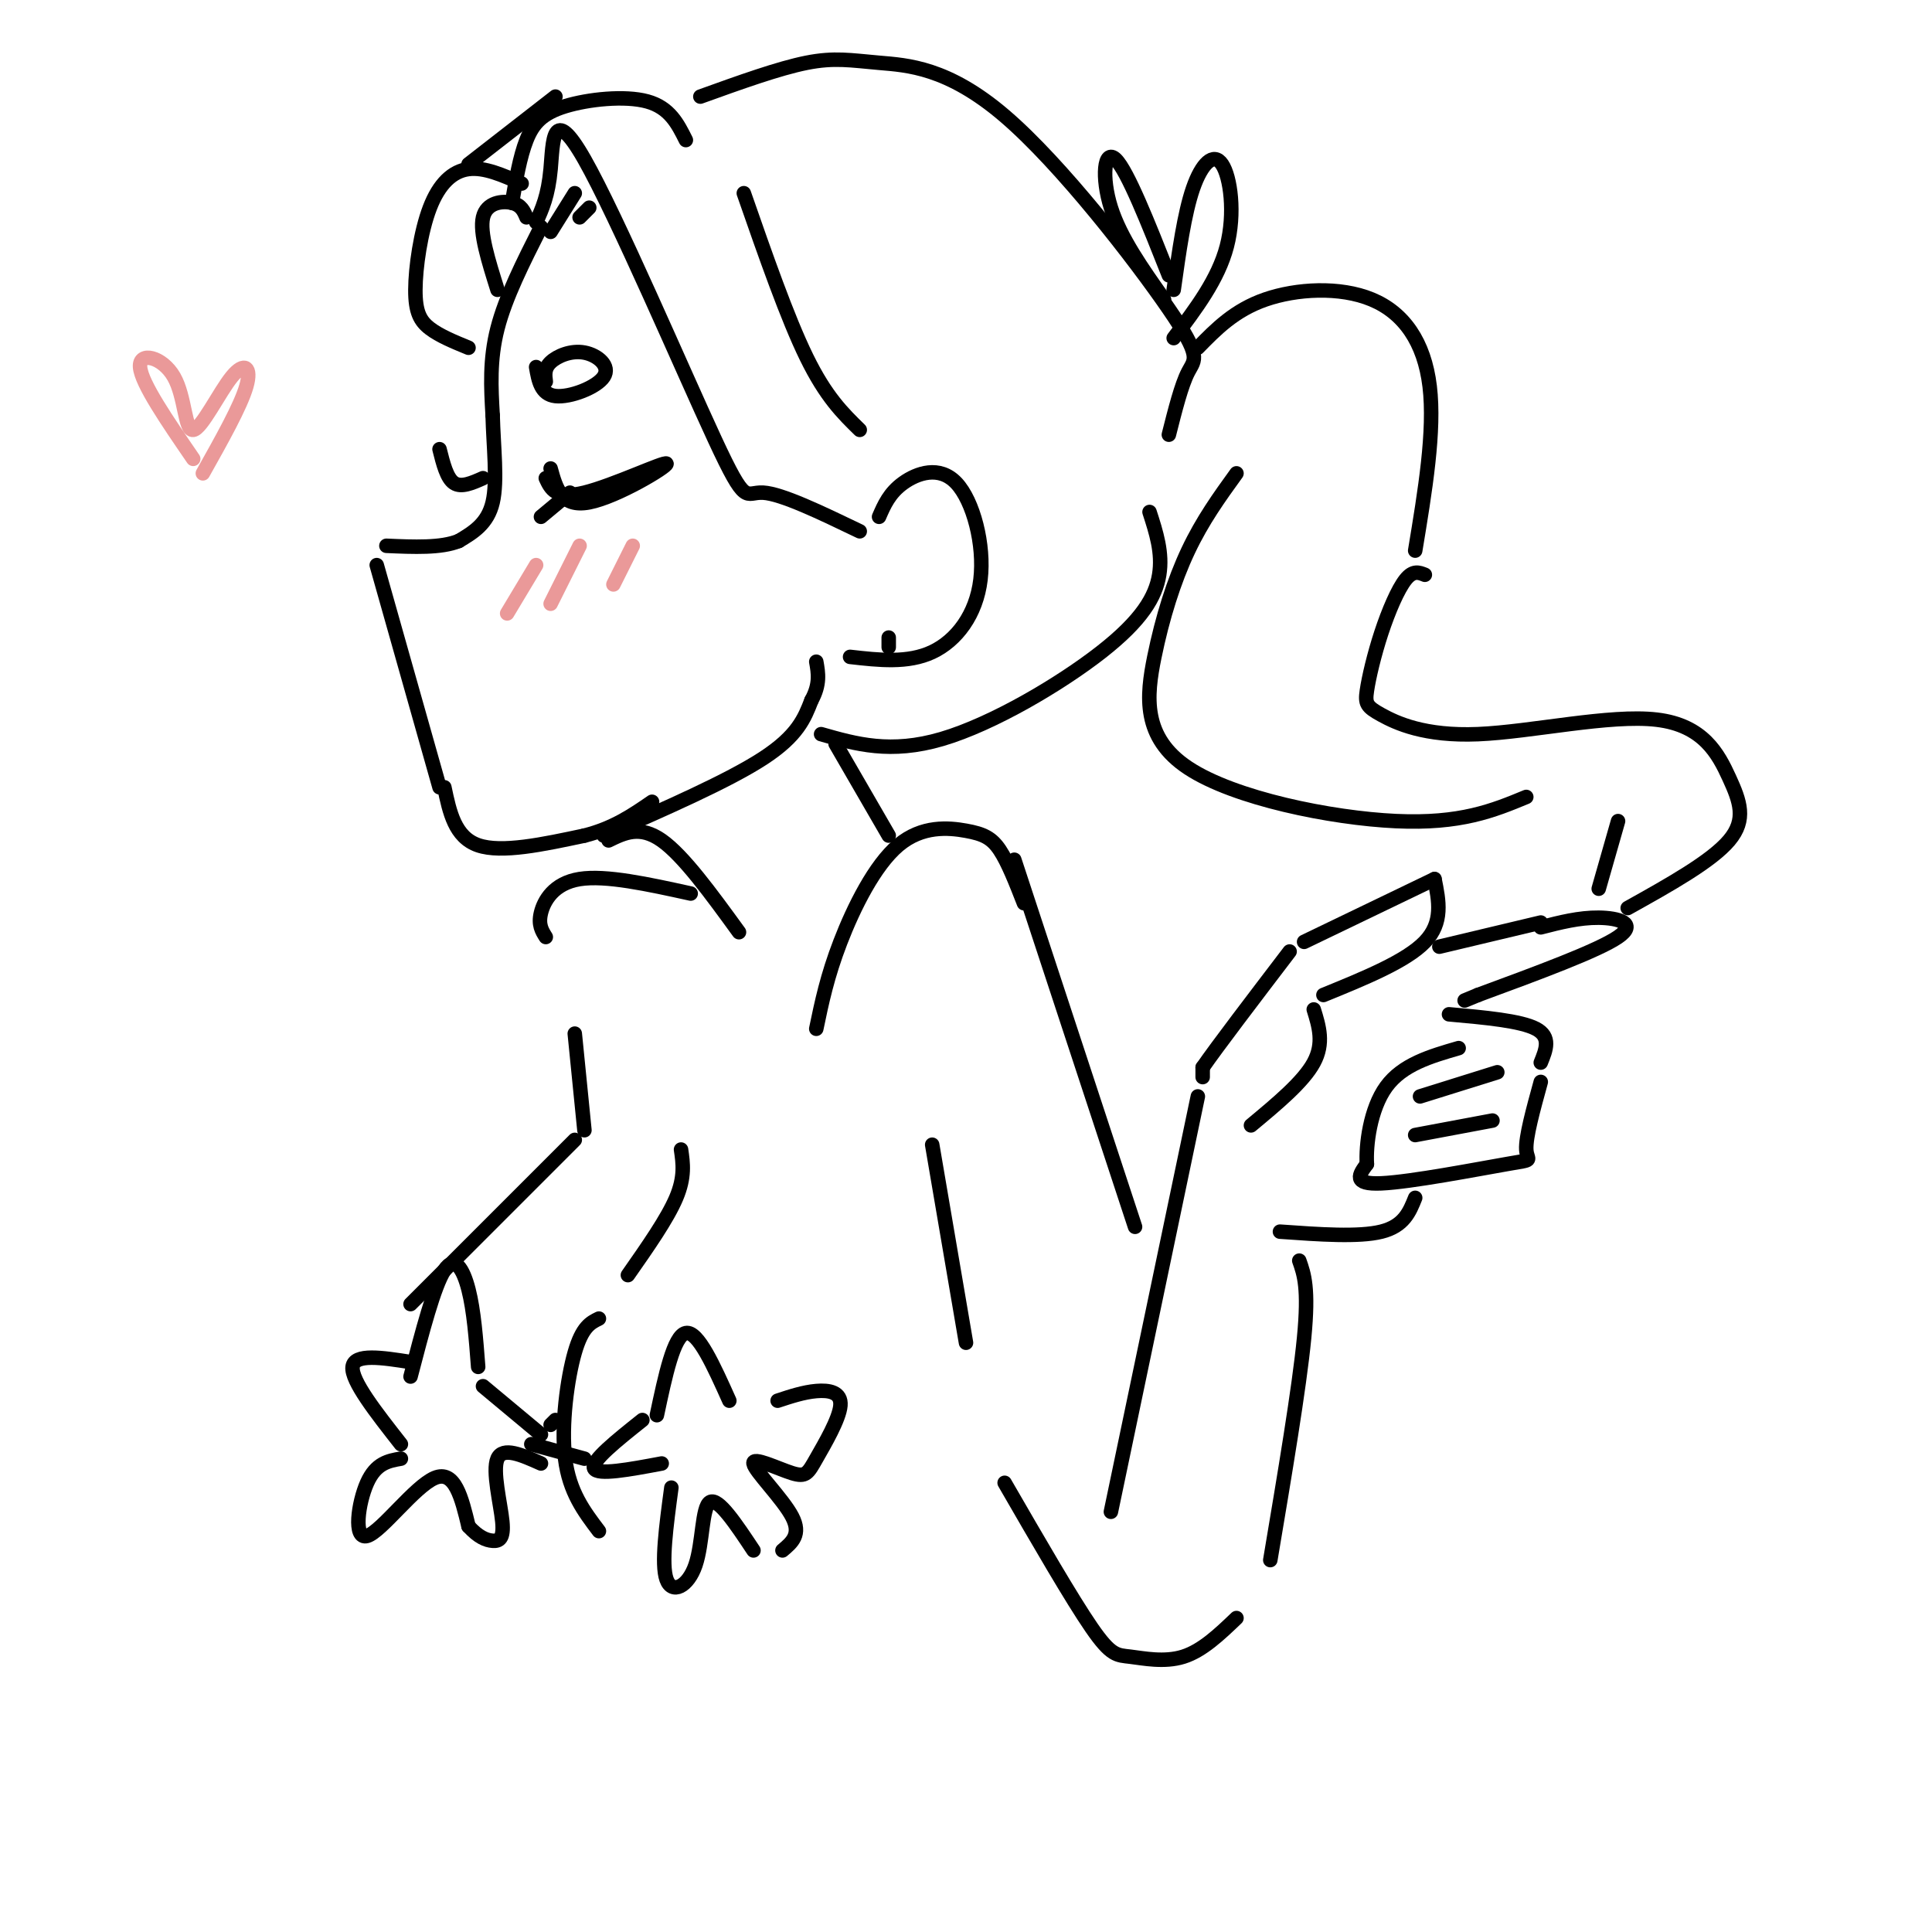 <svg viewBox='0 0 400 400' version='1.1' xmlns='http://www.w3.org/2000/svg' xmlns:xlink='http://www.w3.org/1999/xlink'><g fill='none' stroke='rgb(0,0,0)' stroke-width='3' stroke-linecap='round' stroke-linejoin='round'><path d='M112,47c-3.667,7.250 -7.333,14.500 -9,21c-1.667,6.500 -1.333,12.250 -1,18'/><path d='M102,86c0.156,6.444 1.044,13.556 0,18c-1.044,4.444 -4.022,6.222 -7,8'/><path d='M95,112c-3.667,1.500 -9.333,1.250 -15,1'/><path d='M78,117c0.000,0.000 13.000,46.000 13,46'/><path d='M92,163c1.083,5.167 2.167,10.333 7,12c4.833,1.667 13.417,-0.167 22,-2'/><path d='M121,173c6.000,-1.500 10.000,-4.250 14,-7'/><path d='M125,173c12.917,-5.667 25.833,-11.333 33,-16c7.167,-4.667 8.583,-8.333 10,-12'/><path d='M168,145c1.833,-3.333 1.417,-5.667 1,-8'/><path d='M182,107c1.072,-2.470 2.144,-4.941 5,-7c2.856,-2.059 7.498,-3.707 11,0c3.502,3.707 5.866,12.767 5,20c-0.866,7.233 -4.962,12.638 -10,15c-5.038,2.362 -11.019,1.681 -17,1'/><path d='M184,134c0.000,0.000 0.000,-2.000 0,-2'/><path d='M100,99c-2.250,1.000 -4.500,2.000 -6,1c-1.500,-1.000 -2.250,-4.000 -3,-7'/><path d='M113,99c1.030,2.226 2.060,4.452 8,3c5.940,-1.452 16.792,-6.583 17,-6c0.208,0.583 -10.226,6.881 -16,8c-5.774,1.119 -6.887,-2.940 -8,-7'/><path d='M118,102c0.000,0.000 -6.000,5.000 -6,5'/><path d='M113,79c-0.175,-1.354 -0.351,-2.708 1,-4c1.351,-1.292 4.228,-2.522 7,-2c2.772,0.522 5.439,2.794 4,5c-1.439,2.206 -6.982,4.344 -10,4c-3.018,-0.344 -3.509,-3.172 -4,-6'/></g>
<g fill='none' stroke='rgb(234,153,153)' stroke-width='3' stroke-linecap='round' stroke-linejoin='round'><path d='M111,117c0.000,0.000 -6.000,10.000 -6,10'/><path d='M120,113c0.000,0.000 -6.000,12.000 -6,12'/><path d='M131,113c0.000,0.000 -4.000,8.000 -4,8'/><path d='M40,95c-5.375,-7.837 -10.750,-15.674 -11,-19c-0.250,-3.326 4.626,-2.140 7,2c2.374,4.140 2.244,11.233 4,11c1.756,-0.233 5.396,-7.794 8,-11c2.604,-3.206 4.173,-2.059 3,2c-1.173,4.059 -5.086,11.029 -9,18'/></g>
<g fill='none' stroke='rgb(0,0,0)' stroke-width='3' stroke-linecap='round' stroke-linejoin='round'><path d='M111,46c1.246,-2.740 2.491,-5.480 3,-11c0.509,-5.520 0.281,-13.820 7,-2c6.719,11.820 20.386,43.759 27,58c6.614,14.241 6.175,10.783 10,11c3.825,0.217 11.912,4.108 20,8'/><path d='M109,45c-0.533,-1.267 -1.067,-2.533 -3,-3c-1.933,-0.467 -5.267,-0.133 -6,3c-0.733,3.133 1.133,9.067 3,15'/><path d='M114,48c0.000,0.000 5.000,-8.000 5,-8'/><path d='M120,45c0.000,0.000 2.000,-2.000 2,-2'/><path d='M106,42c0.821,-4.780 1.643,-9.560 3,-13c1.357,-3.440 3.250,-5.542 8,-7c4.750,-1.458 12.357,-2.274 17,-1c4.643,1.274 6.321,4.637 8,8'/><path d='M154,40c4.500,12.917 9.000,25.833 13,34c4.000,8.167 7.500,11.583 11,15'/><path d='M108,38c-3.845,-1.716 -7.691,-3.432 -11,-3c-3.309,0.432 -6.083,3.013 -8,8c-1.917,4.987 -2.978,12.381 -3,17c-0.022,4.619 0.994,6.463 3,8c2.006,1.537 5.003,2.769 8,4'/><path d='M97,34c0.000,0.000 18.000,-14.000 18,-14'/><path d='M170,152c7.202,2.060 14.405,4.119 25,1c10.595,-3.119 24.583,-11.417 33,-18c8.417,-6.583 11.262,-11.452 12,-16c0.738,-4.548 -0.631,-8.774 -2,-13'/><path d='M145,20c8.123,-2.927 16.245,-5.855 22,-7c5.755,-1.145 9.141,-0.509 15,0c5.859,0.509 14.189,0.889 26,11c11.811,10.111 27.103,29.953 34,40c6.897,10.047 5.399,10.299 4,13c-1.399,2.701 -2.700,7.850 -4,13'/><path d='M243,60c1.107,-7.917 2.214,-15.833 4,-21c1.786,-5.167 4.250,-7.583 6,-5c1.750,2.583 2.786,10.167 1,17c-1.786,6.833 -6.393,12.917 -11,19'/><path d='M242,57c-4.289,-10.822 -8.578,-21.644 -11,-24c-2.422,-2.356 -2.978,3.756 -1,10c1.978,6.244 6.489,12.622 11,19'/><path d='M248,72c3.804,-3.893 7.607,-7.786 14,-10c6.393,-2.214 15.375,-2.750 22,0c6.625,2.750 10.893,8.786 12,18c1.107,9.214 -0.946,21.607 -3,34'/><path d='M295,119c-1.216,-0.488 -2.431,-0.975 -4,1c-1.569,1.975 -3.491,6.414 -5,11c-1.509,4.586 -2.607,9.320 -3,12c-0.393,2.680 -0.083,3.305 3,5c3.083,1.695 8.939,4.460 20,4c11.061,-0.460 27.326,-4.144 37,-3c9.674,1.144 12.759,7.116 15,12c2.241,4.884 3.640,8.681 0,13c-3.640,4.319 -12.320,9.159 -21,14'/><path d='M256,98c-3.522,4.872 -7.043,9.745 -10,16c-2.957,6.255 -5.349,13.893 -7,22c-1.651,8.107 -2.560,16.683 7,23c9.560,6.317 29.589,10.376 43,11c13.411,0.624 20.206,-2.188 27,-5'/><path d='M335,170c0.000,0.000 -4.000,14.000 -4,14'/><path d='M126,174c3.250,-1.583 6.500,-3.167 11,0c4.500,3.167 10.250,11.083 16,19'/><path d='M173,154c0.000,0.000 11.000,19.000 11,19'/><path d='M169,213c1.131,-5.448 2.262,-10.896 5,-18c2.738,-7.104 7.085,-15.863 12,-20c4.915,-4.137 10.400,-3.652 14,-3c3.600,0.652 5.314,1.472 7,4c1.686,2.528 3.343,6.764 5,11'/><path d='M143,185c-8.800,-1.933 -17.600,-3.867 -23,-3c-5.400,0.867 -7.400,4.533 -8,7c-0.600,2.467 0.200,3.733 1,5'/><path d='M119,214c0.000,0.000 2.000,20.000 2,20'/><path d='M119,236c0.000,0.000 -34.000,34.000 -34,34'/><path d='M85,285c2.444,-9.378 4.889,-18.756 7,-22c2.111,-3.244 3.889,-0.356 5,4c1.111,4.356 1.556,10.178 2,16'/><path d='M85,282c-5.833,-0.917 -11.667,-1.833 -12,1c-0.333,2.833 4.833,9.417 10,16'/><path d='M83,302c-2.583,0.452 -5.167,0.905 -7,5c-1.833,4.095 -2.917,11.833 0,11c2.917,-0.833 9.833,-10.238 14,-12c4.167,-1.762 5.583,4.119 7,10'/><path d='M97,316c2.049,2.258 3.673,2.904 5,3c1.327,0.096 2.357,-0.359 2,-4c-0.357,-3.641 -2.102,-10.469 -1,-13c1.102,-2.531 5.051,-0.766 9,1'/><path d='M112,297c0.000,0.000 -12.000,-10.000 -12,-10'/><path d='M136,293c1.750,-8.250 3.500,-16.500 6,-17c2.500,-0.500 5.750,6.750 9,14'/><path d='M133,294c-5.333,4.250 -10.667,8.500 -10,10c0.667,1.500 7.333,0.250 14,-1'/><path d='M139,308c-1.065,7.923 -2.131,15.845 -1,19c1.131,3.155 4.458,1.542 6,-3c1.542,-4.542 1.298,-12.012 3,-13c1.702,-0.988 5.351,4.506 9,10'/><path d='M162,321c1.966,-1.650 3.932,-3.299 2,-7c-1.932,-3.701 -7.764,-9.452 -8,-11c-0.236,-1.548 5.122,1.107 8,2c2.878,0.893 3.277,0.023 5,-3c1.723,-3.023 4.772,-8.198 5,-11c0.228,-2.802 -2.363,-3.229 -5,-3c-2.637,0.229 -5.318,1.115 -8,2'/><path d='M110,299c0.000,0.000 11.000,3.000 11,3'/><path d='M115,294c0.000,0.000 -1.000,1.000 -1,1'/><path d='M124,317c-3.067,-4.044 -6.133,-8.089 -7,-15c-0.867,-6.911 0.467,-16.689 2,-22c1.533,-5.311 3.267,-6.156 5,-7'/><path d='M130,264c4.083,-5.833 8.167,-11.667 10,-16c1.833,-4.333 1.417,-7.167 1,-10'/><path d='M210,178c0.000,0.000 25.000,76.000 25,76'/><path d='M230,313c0.000,0.000 18.000,-86.000 18,-86'/><path d='M249,223c0.000,0.000 0.000,-2.000 0,-2'/><path d='M249,221c3.000,-4.333 10.500,-14.167 18,-24'/><path d='M270,195c0.000,0.000 27.000,-13.000 27,-13'/><path d='M297,182c0.917,4.500 1.833,9.000 -2,13c-3.833,4.000 -12.417,7.500 -21,11'/><path d='M272,209c1.083,3.500 2.167,7.000 0,11c-2.167,4.000 -7.583,8.500 -13,13'/><path d='M298,196c0.000,0.000 21.000,-5.000 21,-5'/><path d='M319,192c3.978,-1.022 7.956,-2.044 12,-2c4.044,0.044 8.156,1.156 4,4c-4.156,2.844 -16.578,7.422 -29,12'/><path d='M306,206c-4.833,2.000 -2.417,1.000 0,0'/><path d='M300,210c7.417,0.667 14.833,1.333 18,3c3.167,1.667 2.083,4.333 1,7'/><path d='M319,224c-1.571,5.720 -3.143,11.440 -3,14c0.143,2.560 2.000,1.958 -4,3c-6.000,1.042 -19.857,3.726 -26,4c-6.143,0.274 -4.571,-1.863 -3,-4'/><path d='M283,241c-0.244,-3.822 0.644,-11.378 4,-16c3.356,-4.622 9.178,-6.311 15,-8'/><path d='M294,227c0.000,0.000 16.000,-5.000 16,-5'/><path d='M293,235c0.000,0.000 16.000,-3.000 16,-3'/><path d='M293,248c-1.167,2.917 -2.333,5.833 -7,7c-4.667,1.167 -12.833,0.583 -21,0'/><path d='M269,261c1.000,2.833 2.000,5.667 1,16c-1.000,10.333 -4.000,28.167 -7,46'/><path d='M256,335c-3.536,3.381 -7.071,6.762 -11,8c-3.929,1.238 -8.250,0.333 -11,0c-2.750,-0.333 -3.929,-0.095 -8,-6c-4.071,-5.905 -11.036,-17.952 -18,-30'/><path d='M193,237c0.000,0.000 7.000,41.000 7,41'/></g>
</svg>